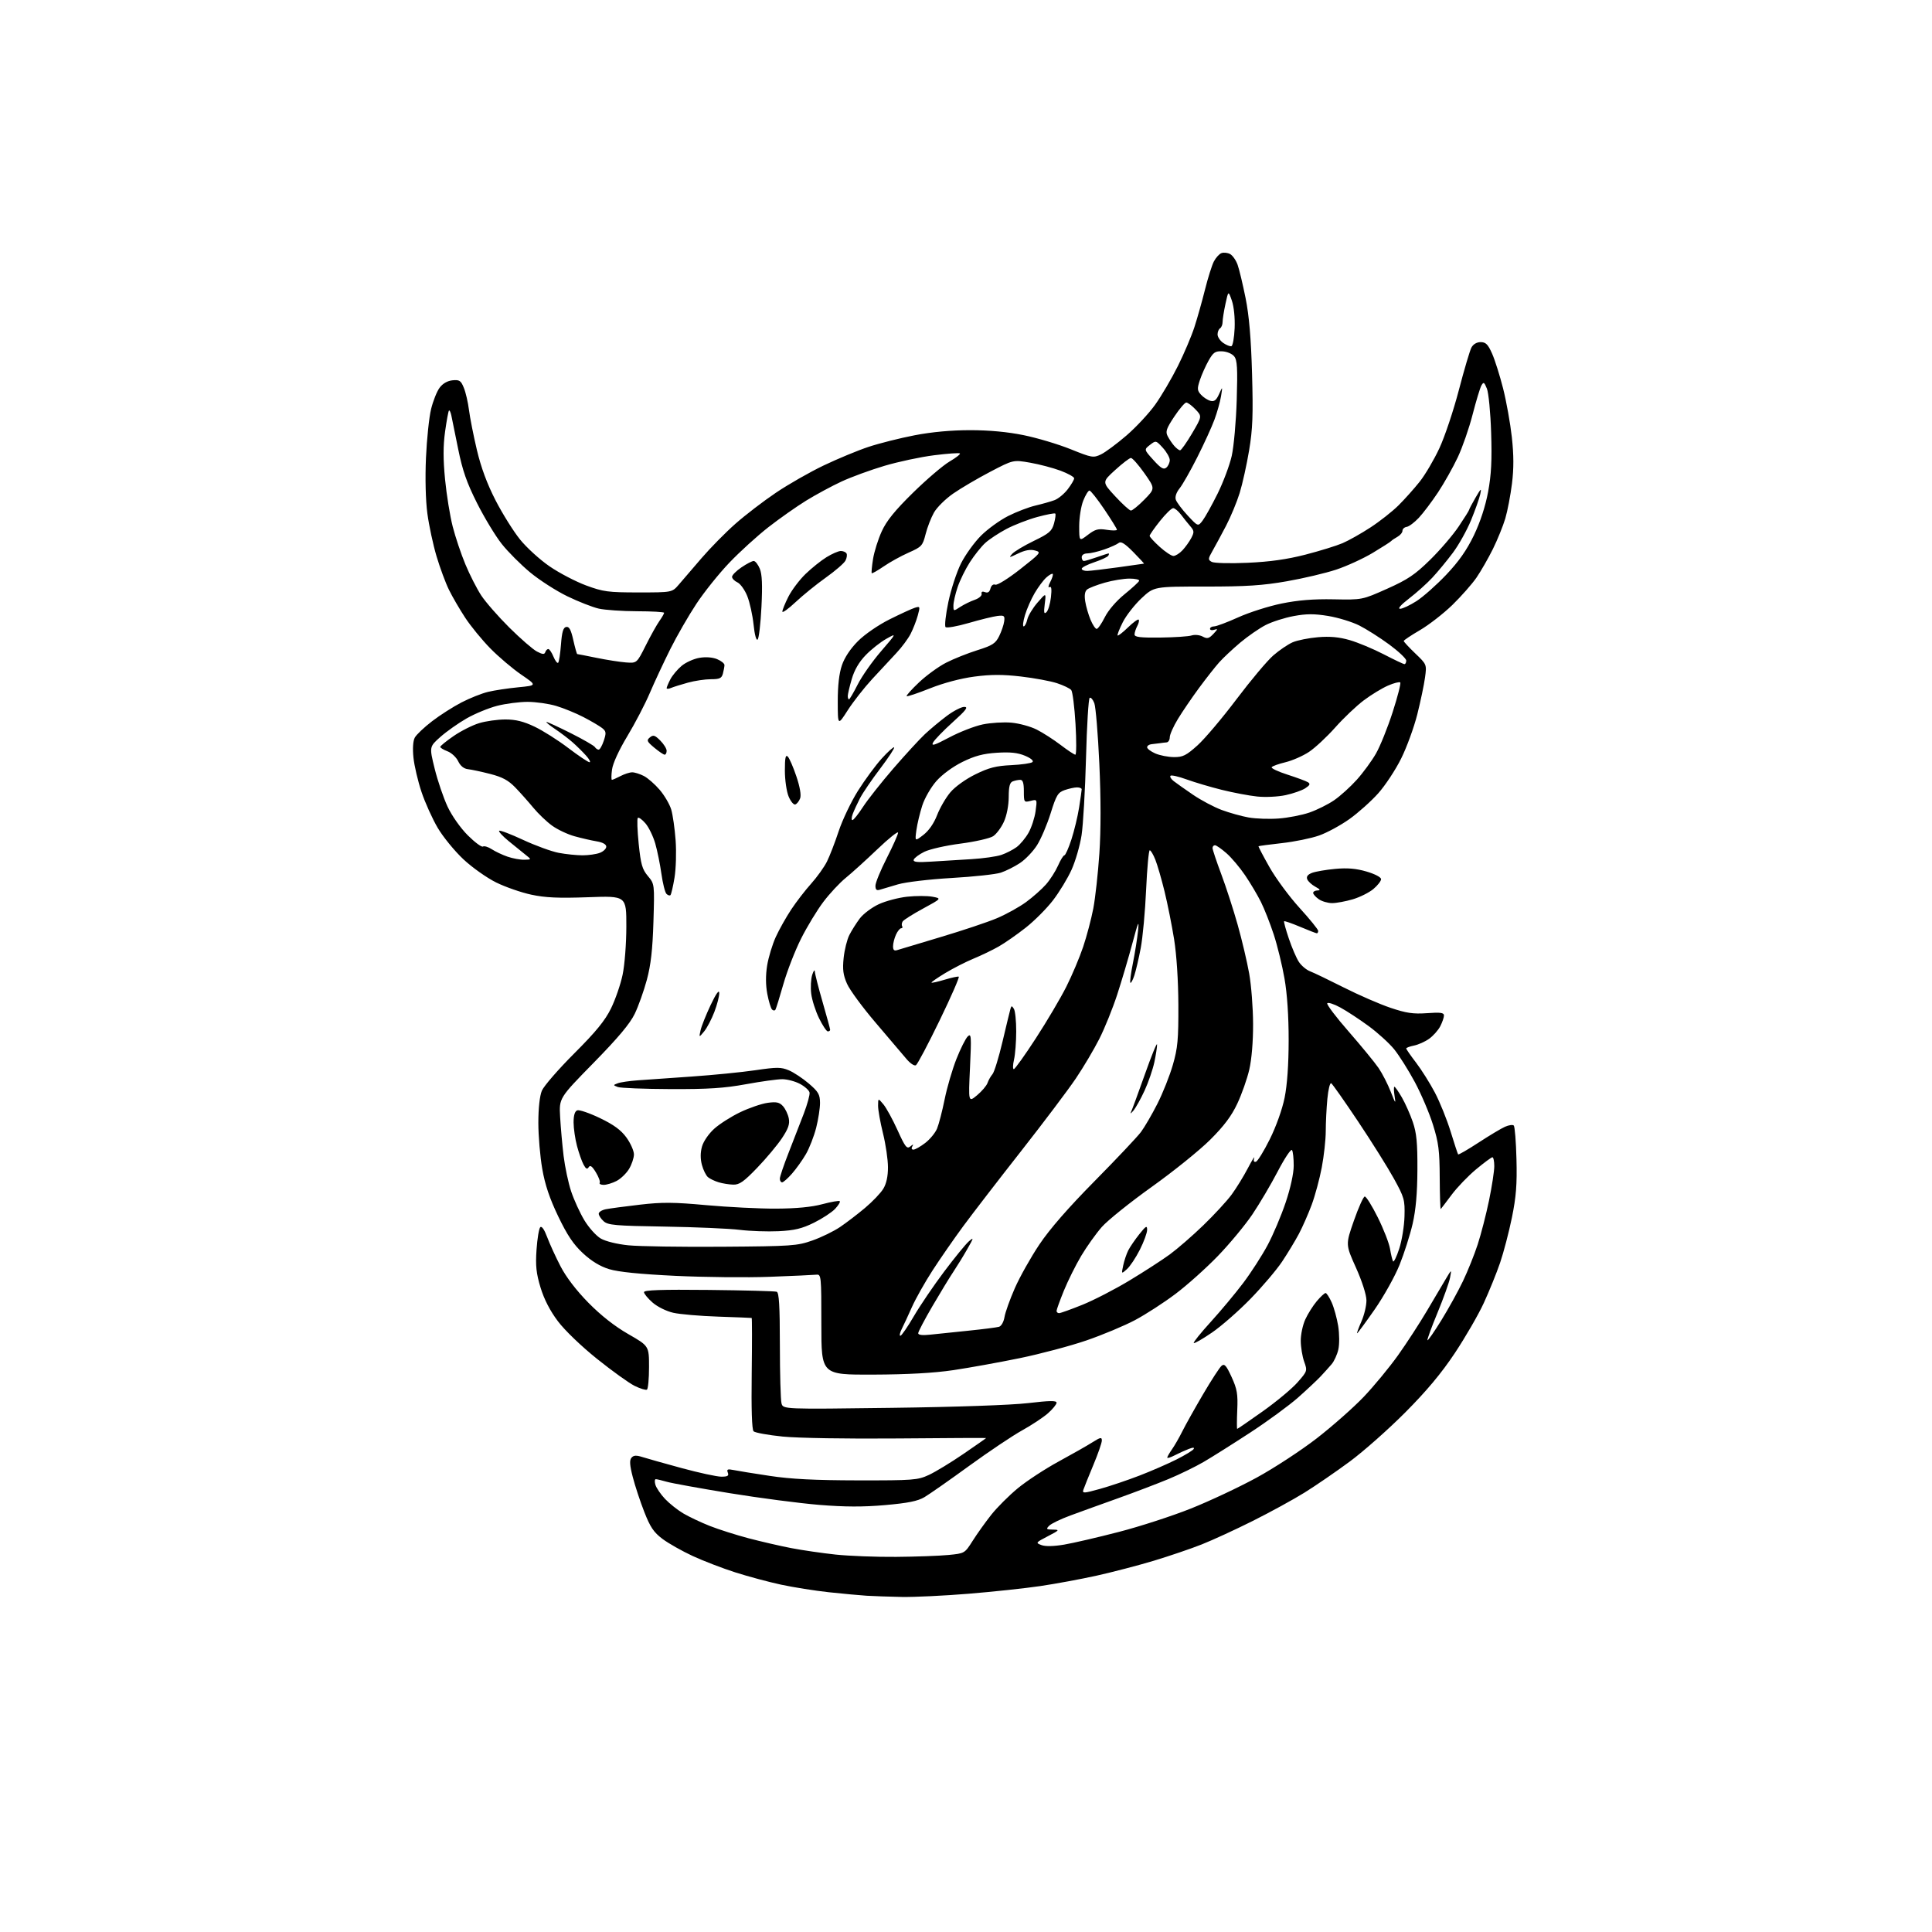 <?xml version="1.0" encoding="UTF-8" standalone="no"?>
<svg 
  version="1.1" 
  xmlns="http://www.w3.org/2000/svg" 
  xmlns:xlink="http://www.w3.org/1999/xlink" 
  xmlns:svg="http://www.w3.org/2000/svg"
  xmlns:rdf="http://www.w3.org/1999/02/22-rdf-syntax-ns#"
  xmlns:cc="http://creativecommons.org/ns#"
  xmlns:dc="http://purl.org/dc/elements/1.1/"
  viewBox="0 0 768 768"
  width="768"
  height="768"
>
<style>svg {background-color: white; }</style>"
<path stroke="none" fill="black" fill-rule="evenodd" d="M358.50,634.81C353.55,634.71 347.25,634.50 344.50,634.33C341.75,634.15 335.00,633.53 329.50,632.94C324.00,632.35 315.45,630.99 310.50,629.93C305.55,628.86 297.37,626.67 292.31,625.05C287.26,623.44 279.64,620.51 275.39,618.55C271.14,616.58 265.72,613.52 263.35,611.74C259.86,609.12 258.48,607.07 256.11,601.00C254.49,596.88 252.44,590.65 251.54,587.16C250.33,582.50 250.19,580.48 251.00,579.50C251.84,578.49 252.87,578.41 255.30,579.18C257.06,579.74 264.12,581.73 271.00,583.60C277.88,585.46 284.95,587.00 286.72,587.00C289.27,587.00 289.81,586.67 289.32,585.39C288.81,584.06 289.22,583.88 291.60,584.36C293.19,584.69 299.68,585.74 306.00,586.69C314.37,587.96 323.89,588.44 341.00,588.47C363.11,588.50 364.78,588.37 369.24,586.31C371.85,585.10 378.04,581.34 382.99,577.95C387.95,574.56 392.00,571.72 392.00,571.64C392.00,571.56 376.19,571.64 356.86,571.81C336.79,571.99 317.18,571.66 311.15,571.06C305.35,570.47 300.13,569.53 299.56,568.96C298.89,568.29 298.63,560.13 298.82,545.96C298.97,533.88 298.97,523.96 298.80,523.91C298.64,523.86 292.65,523.62 285.50,523.38C278.35,523.15 270.31,522.45 267.64,521.85C264.88,521.22 261.32,519.46 259.39,517.77C257.53,516.13 256.00,514.28 256.00,513.65C256.00,512.81 262.90,512.57 281.75,512.77C295.91,512.92 308.06,513.24 308.75,513.49C309.69,513.83 310.00,519.01 310.01,534.72C310.02,546.15 310.31,556.56 310.66,557.85C311.29,560.21 311.29,560.21 354.39,559.64C380.08,559.31 402.05,558.54 408.75,557.75C417.33,556.74 420.00,556.71 420.00,557.61C420.00,558.26 418.45,560.15 416.56,561.82C414.66,563.48 410.05,566.53 406.31,568.60C402.56,570.67 393.09,577.02 385.25,582.71C377.42,588.41 369.41,594.00 367.47,595.15C364.81,596.72 360.92,597.50 351.83,598.30C343.05,599.07 335.86,599.04 325.62,598.21C317.85,597.57 301.82,595.48 290.00,593.55C278.18,591.62 266.93,589.58 265.01,589.02C263.09,588.46 261.14,588.00 260.69,588.00C260.24,588.00 260.17,589.01 260.54,590.25C260.92,591.49 262.63,594.00 264.36,595.84C266.09,597.67 269.36,600.27 271.64,601.62C273.92,602.96 278.65,605.20 282.14,606.58C285.64,607.96 292.55,610.16 297.50,611.47C302.45,612.77 310.10,614.54 314.50,615.39C318.90,616.24 326.87,617.40 332.21,617.97C337.55,618.53 348.35,618.95 356.21,618.88C364.07,618.82 373.42,618.48 376.99,618.13C383.47,617.50 383.49,617.49 386.65,612.50C388.39,609.75 391.70,605.11 394.00,602.20C396.30,599.28 401.07,594.51 404.60,591.60C408.13,588.69 415.41,583.92 420.76,581.01C426.12,578.10 432.19,574.65 434.25,573.34C437.45,571.32 438.00,571.21 438.00,572.63C438.00,573.54 436.48,577.93 434.61,582.39C432.75,586.85 430.98,591.25 430.67,592.17C430.17,593.69 430.77,593.66 437.23,591.87C441.13,590.79 448.21,588.40 452.96,586.57C457.71,584.74 464.35,581.84 467.72,580.14C471.09,578.44 474.14,576.59 474.48,576.03C474.91,575.34 474.28,575.32 472.55,575.98C471.14,576.52 468.64,577.65 466.99,578.50C465.35,579.35 464.00,579.77 464.00,579.43C464.00,579.09 464.84,577.61 465.87,576.15C466.90,574.69 468.75,571.48 469.98,569.00C471.21,566.52 474.92,559.90 478.21,554.29C481.51,548.67 484.83,543.55 485.60,542.92C486.74,541.97 487.48,542.80 489.58,547.39C491.77,552.17 492.11,554.15 491.83,560.51C491.65,564.63 491.64,568.00 491.81,568.00C491.99,568.00 496.54,564.87 501.94,561.04C507.34,557.21 513.56,552.04 515.76,549.54C519.71,545.05 519.74,544.94 518.42,541.25C517.69,539.19 517.08,535.48 517.07,533.00C517.05,530.52 517.86,526.70 518.87,524.50C519.87,522.30 521.93,519.04 523.43,517.25C524.94,515.46 526.52,514.00 526.94,514.00C527.35,514.00 528.45,515.69 529.37,517.75C530.29,519.81 531.45,524.03 531.95,527.11C532.45,530.23 532.48,534.38 532.01,536.44C531.55,538.48 530.35,541.11 529.34,542.29C528.33,543.47 526.38,545.64 525.00,547.11C523.62,548.58 519.58,552.38 516.00,555.55C512.42,558.71 503.88,564.97 497.00,569.46C490.12,573.95 481.80,579.20 478.50,581.12C475.20,583.05 468.91,586.11 464.53,587.93C460.15,589.75 451.15,593.18 444.53,595.55C437.91,597.91 429.37,601.00 425.55,602.41C421.73,603.81 417.92,605.65 417.09,606.48C415.73,607.84 415.89,608.00 418.54,608.05C421.32,608.09 421.20,608.25 416.51,610.69C411.67,613.20 411.60,613.31 414.01,614.20C415.58,614.78 418.89,614.71 423.00,614.01C426.57,613.41 436.35,611.14 444.73,608.97C453.11,606.81 466.03,602.61 473.44,599.65C480.85,596.69 492.60,591.17 499.54,587.38C506.48,583.60 517.25,576.55 523.47,571.73C529.69,566.90 538.09,559.48 542.14,555.23C546.19,550.97 552.31,543.55 555.75,538.73C559.19,533.90 564.36,525.94 567.25,521.04C570.14,516.14 573.53,510.41 574.78,508.32C577.06,504.50 577.06,504.50 576.41,507.92C576.06,509.80 573.81,516.08 571.42,521.87C569.02,527.66 567.23,532.57 567.44,532.77C567.64,532.98 570.13,529.40 572.96,524.82C575.79,520.24 579.65,513.25 581.55,509.27C583.45,505.30 586.09,498.73 587.41,494.68C588.73,490.63 590.76,482.77 591.91,477.21C593.06,471.66 594.00,465.51 594.00,463.56C594.00,461.60 593.66,460.01 593.25,460.03C592.84,460.04 589.92,462.20 586.77,464.82C583.62,467.44 579.25,471.98 577.06,474.92C574.87,477.85 572.92,480.41 572.73,480.61C572.53,480.80 572.35,475.23 572.31,468.23C572.27,457.40 571.87,454.25 569.63,447.09C568.19,442.47 564.93,434.82 562.39,430.09C559.85,425.37 556.16,419.53 554.21,417.11C552.25,414.70 547.69,410.55 544.07,407.89C540.46,405.24 535.40,401.91 532.82,400.51C530.25,399.10 527.90,398.35 527.60,398.83C527.31,399.31 531.15,404.39 536.15,410.10C541.14,415.82 546.46,422.30 547.97,424.50C549.48,426.70 551.67,430.98 552.85,434.00C554.71,438.77 554.91,439.00 554.38,435.75C554.05,433.69 554.01,432.00 554.29,432.00C554.58,432.00 555.92,433.91 557.27,436.25C558.62,438.59 560.58,442.98 561.61,446.00C563.11,450.37 563.49,454.26 563.44,465.00C563.40,474.36 562.81,480.95 561.54,486.50C560.52,490.90 558.18,498.25 556.33,502.84C554.48,507.43 550.02,515.41 546.41,520.59C542.80,525.77 539.68,530.00 539.48,530.00C539.28,530.00 540.04,527.90 541.17,525.34C542.30,522.78 543.21,518.97 543.18,516.87C543.15,514.63 541.41,509.24 539.00,503.88C534.88,494.72 534.88,494.72 538.19,485.25C540.01,480.04 541.95,475.72 542.50,475.64C543.05,475.56 545.39,479.29 547.69,483.93C550.00,488.56 552.19,494.18 552.56,496.43C552.93,498.67 553.47,500.90 553.76,501.39C554.05,501.88 555.16,499.63 556.21,496.39C557.27,493.15 558.21,487.35 558.31,483.50C558.49,476.94 558.22,476.00 554.09,468.50C551.67,464.10 545.27,453.90 539.88,445.83C534.49,437.77 529.68,430.92 529.18,430.61C528.69,430.31 528.00,433.08 527.65,436.78C527.30,440.48 527.01,446.26 527.01,449.64C527.00,453.02 526.29,459.50 525.43,464.05C524.57,468.60 522.76,475.29 521.42,478.91C520.07,482.53 517.78,487.75 516.32,490.50C514.86,493.25 511.86,498.20 509.66,501.50C507.46,504.80 501.81,511.46 497.10,516.30C492.39,521.14 485.49,527.18 481.77,529.72C478.05,532.27 474.80,534.13 474.54,533.87C474.28,533.61 477.33,529.82 481.31,525.45C485.29,521.08 491.09,514.12 494.20,510.00C497.31,505.88 501.66,499.12 503.87,495.00C506.08,490.88 509.32,483.23 511.07,478.00C512.99,472.30 514.27,466.45 514.27,463.39C514.28,460.57 513.98,457.77 513.60,457.17C513.23,456.56 510.69,460.34 507.96,465.58C505.23,470.82 500.66,478.55 497.82,482.77C494.97,486.99 488.83,494.40 484.17,499.23C479.51,504.06 471.92,510.86 467.29,514.34C462.67,517.83 455.42,522.51 451.19,524.76C446.96,527.01 438.28,530.64 431.91,532.83C425.53,535.02 413.61,538.19 405.41,539.88C397.21,541.56 385.32,543.71 379.00,544.65C371.25,545.80 360.81,546.38 347.00,546.43C326.50,546.50 326.50,546.50 326.50,526.50C326.50,507.10 326.44,506.51 324.50,506.71C323.40,506.83 315.07,507.21 306.00,507.55C296.93,507.89 280.05,507.72 268.50,507.17C254.37,506.49 245.74,505.62 242.13,504.50C238.53,503.40 235.09,501.30 231.72,498.17C227.95,494.68 225.48,490.99 221.89,483.50C218.47,476.36 216.65,470.96 215.55,464.62C214.70,459.73 214.00,451.51 214.00,446.34C214.00,440.53 214.54,435.65 215.40,433.57C216.18,431.72 221.97,425.05 228.27,418.75C236.90,410.12 240.51,405.71 242.87,400.89C244.60,397.38 246.68,391.35 247.49,387.50C248.32,383.57 248.97,375.16 248.98,368.30C249.00,356.10 249.00,356.10 233.75,356.66C222.02,357.08 216.82,356.85 211.22,355.65C207.21,354.80 200.92,352.61 197.24,350.80C193.55,348.98 187.69,344.84 184.22,341.59C180.74,338.33 176.14,332.71 174.00,329.09C171.87,325.46 168.96,319.03 167.55,314.79C166.13,310.55 164.70,304.44 164.36,301.21C163.98,297.57 164.18,294.53 164.88,293.22C165.50,292.06 168.60,289.12 171.76,286.70C174.92,284.27 180.20,280.90 183.50,279.20C186.80,277.50 191.53,275.62 194.00,275.03C196.47,274.43 201.88,273.61 206.00,273.21C213.50,272.48 213.50,272.48 207.21,268.18C203.75,265.81 198.23,261.13 194.93,257.77C191.63,254.41 187.13,248.92 184.94,245.58C182.74,242.24 179.84,237.25 178.49,234.50C177.13,231.75 174.91,225.75 173.54,221.16C172.17,216.57 170.53,208.92 169.89,204.16C169.19,198.92 168.97,190.16 169.33,182.00C169.66,174.57 170.57,165.86 171.36,162.63C172.15,159.39 173.67,155.57 174.75,154.13C175.99,152.45 177.85,151.39 179.87,151.18C182.65,150.91 183.22,151.28 184.39,154.18C185.14,156.01 186.05,159.97 186.43,163.00C186.81,166.03 188.22,173.15 189.56,178.83C191.21,185.81 193.61,192.31 196.97,198.85C199.71,204.17 204.09,211.19 206.72,214.45C209.35,217.71 214.65,222.53 218.50,225.16C222.35,227.80 228.88,231.20 233.00,232.73C239.81,235.24 241.73,235.50 253.83,235.50C267.16,235.50 267.16,235.50 269.83,232.40C271.30,230.70 275.36,225.97 278.85,221.90C282.35,217.83 288.42,211.66 292.35,208.20C296.28,204.73 303.52,199.18 308.44,195.87C313.35,192.55 321.90,187.67 327.44,185.02C332.97,182.38 340.99,179.05 345.26,177.64C349.54,176.22 357.77,174.15 363.57,173.03C370.40,171.71 378.16,171.00 385.64,171.00C393.22,171.00 400.53,171.68 406.93,172.99C412.30,174.08 420.68,176.59 425.58,178.56C434.05,181.98 434.62,182.07 437.64,180.64C439.38,179.81 443.93,176.43 447.76,173.14C451.59,169.84 456.75,164.30 459.23,160.82C461.71,157.35 465.76,150.45 468.23,145.50C470.70,140.55 473.66,133.57 474.81,130.00C475.97,126.42 477.86,119.71 479.02,115.07C480.18,110.43 481.76,105.43 482.53,103.94C483.30,102.46 484.65,100.96 485.54,100.62C486.42,100.29 487.96,100.45 488.97,100.98C489.97,101.52 491.32,103.43 491.96,105.23C492.61,107.03 494.03,113.00 495.14,118.50C496.55,125.53 497.31,134.46 497.71,148.58C498.17,164.96 497.96,170.57 496.54,179.04C495.59,184.74 493.90,192.36 492.79,195.96C491.68,199.56 489.24,205.43 487.38,209.00C485.51,212.57 483.09,217.06 482.00,218.97C480.19,222.14 480.16,222.51 481.67,223.35C482.58,223.87 488.90,224.03 495.91,223.72C504.79,223.32 511.56,222.37 518.88,220.49C524.59,219.02 531.26,216.96 533.69,215.92C536.13,214.87 541.13,212.06 544.81,209.65C548.49,207.25 553.49,203.31 555.92,200.90C558.35,198.49 562.13,194.26 564.32,191.51C566.52,188.75 570.06,182.74 572.19,178.15C574.33,173.56 577.80,163.17 579.92,155.05C582.04,146.93 584.29,139.33 584.92,138.15C585.63,136.82 587.04,136.00 588.59,136.00C590.62,136.00 591.50,136.89 593.13,140.56C594.24,143.06 596.21,149.31 597.51,154.43C598.81,159.56 600.37,168.27 600.98,173.78C601.76,180.91 601.78,186.25 601.03,192.26C600.45,196.90 599.26,203.13 598.38,206.10C597.50,209.07 595.28,214.52 593.46,218.22C591.63,221.91 588.69,227.04 586.92,229.62C585.15,232.19 580.82,237.09 577.31,240.51C573.79,243.92 568.01,248.41 564.46,250.49C560.91,252.56 558.00,254.51 558.00,254.80C558.00,255.10 560.06,257.32 562.58,259.74C567.16,264.12 567.17,264.14 566.47,269.31C566.09,272.17 564.70,278.75 563.40,283.95C562.09,289.14 559.21,297.05 556.99,301.51C554.78,305.98 550.68,312.20 547.89,315.33C545.09,318.47 539.94,323.08 536.44,325.58C532.93,328.08 527.50,331.03 524.36,332.13C521.22,333.24 514.57,334.60 509.58,335.15C504.58,335.71 500.40,336.27 500.28,336.39C500.16,336.51 502.11,340.24 504.62,344.68C507.13,349.12 512.51,356.42 516.59,360.90C520.67,365.38 524.00,369.49 524.00,370.03C524.00,370.56 523.76,371.00 523.47,371.00C523.18,371.00 520.20,369.85 516.86,368.44C513.52,367.03 510.63,366.03 510.45,366.21C510.27,366.39 511.11,369.49 512.33,373.09C513.54,376.69 515.33,380.86 516.32,382.36C517.30,383.86 519.30,385.54 520.76,386.10C522.22,386.65 528.27,389.56 534.21,392.56C540.15,395.56 548.49,399.19 552.75,400.62C559.05,402.74 561.76,403.14 567.25,402.75C572.63,402.36 574.00,402.55 574.00,403.68C574.00,404.46 573.33,406.39 572.52,407.97C571.70,409.55 569.71,411.78 568.10,412.93C566.49,414.08 563.78,415.29 562.08,415.63C560.39,415.97 559.00,416.49 559.00,416.78C559.00,417.08 560.75,419.61 562.90,422.41C565.04,425.21 568.41,430.56 570.38,434.30C572.36,438.05 575.17,445.02 576.64,449.80C578.11,454.59 579.46,458.68 579.63,458.89C579.81,459.11 583.45,457.00 587.73,454.21C592.00,451.42 596.74,448.58 598.25,447.91C599.77,447.23 601.34,447.01 601.75,447.42C602.16,447.83 602.65,453.86 602.82,460.83C603.08,470.79 602.69,475.74 601.01,484.00C599.83,489.77 597.71,497.88 596.30,502.00C594.89,506.12 591.97,513.32 589.82,517.98C587.68,522.64 582.49,531.60 578.30,537.90C572.95,545.94 567.09,552.94 558.59,561.48C551.94,568.16 542.04,576.93 536.59,580.96C531.14,584.99 523.04,590.55 518.59,593.32C514.14,596.08 504.88,601.15 498.00,604.59C491.12,608.04 481.98,612.24 477.68,613.94C473.37,615.65 464.82,618.55 458.68,620.41C452.53,622.26 442.32,624.92 436.00,626.33C429.68,627.73 419.56,629.60 413.52,630.49C407.49,631.38 394.66,632.75 385.02,633.54C375.39,634.33 363.45,634.90 358.50,634.81zM257.17,552.40C256.71,552.68 254.51,552.01 252.28,550.91C250.05,549.81 243.34,544.99 237.37,540.20C231.09,535.17 224.51,528.85 221.78,525.22C218.65,521.07 216.31,516.52 214.88,511.85C213.15,506.13 212.84,503.20 213.28,496.76C213.58,492.37 214.25,488.35 214.76,487.84C215.34,487.26 216.37,488.73 217.48,491.70C218.46,494.34 220.85,499.58 222.80,503.34C225.05,507.69 229.09,512.97 233.92,517.88C238.87,522.91 244.36,527.23 249.75,530.32C258.00,535.05 258.00,535.05 258.00,543.47C258.00,548.10 257.62,552.11 257.17,552.40zM357.91,531.00C358.36,531.00 360.77,527.51 363.25,523.25C365.74,518.99 371.17,510.99 375.32,505.47C379.47,499.95 383.88,494.55 385.12,493.47C387.18,491.68 387.12,491.95 384.53,496.50C382.97,499.25 380.48,503.30 379.01,505.50C377.54,507.70 373.78,513.86 370.67,519.19C367.55,524.53 365.00,529.38 365.00,529.98C365.00,530.68 366.67,530.89 369.75,530.55C372.36,530.27 379.23,529.56 385.00,528.97C390.77,528.38 396.23,527.68 397.12,527.42C398.04,527.15 398.99,525.47 399.30,523.56C399.60,521.70 401.45,516.53 403.41,512.07C405.37,507.61 409.75,499.81 413.15,494.73C417.25,488.60 424.64,480.12 435.13,469.50C443.82,460.70 452.10,451.93 453.54,450.00C454.98,448.07 457.92,443.03 460.07,438.79C462.23,434.54 465.00,427.57 466.23,423.29C468.16,416.60 468.47,413.23 468.42,399.50C468.38,389.78 467.71,379.51 466.72,373.34C465.82,367.75 464.11,359.20 462.92,354.34C461.73,349.48 460.09,343.81 459.27,341.75C458.45,339.69 457.45,338.00 457.04,338.00C456.64,338.00 455.99,345.05 455.60,353.66C455.22,362.27 454.25,372.72 453.46,376.87C452.67,381.03 451.52,385.93 450.91,387.78C450.30,389.62 449.59,390.93 449.34,390.67C449.08,390.42 449.54,386.90 450.35,382.85C451.16,378.81 452.08,373.02 452.39,370.00C452.85,365.44 452.47,366.30 450.14,375.00C448.59,380.77 445.87,389.96 444.09,395.42C442.31,400.87 439.13,408.75 437.02,412.92C434.91,417.09 430.72,424.17 427.70,428.65C424.69,433.13 414.85,446.18 405.85,457.65C396.84,469.12 386.50,482.55 382.85,487.50C379.21,492.45 373.75,500.32 370.72,505.00C367.69,509.68 364.01,516.20 362.54,519.50C361.07,522.80 359.25,526.74 358.48,528.25C357.72,529.76 357.46,531.00 357.91,531.00zM421.01,522.00C421.57,522.00 425.73,520.50 430.26,518.68C434.79,516.85 443.23,512.50 449.00,509.01C454.77,505.53 461.98,500.87 465.00,498.66C468.02,496.45 474.03,491.24 478.34,487.07C482.65,482.91 487.70,477.43 489.56,474.91C491.42,472.38 494.33,467.66 496.03,464.41C497.73,461.16 498.87,459.33 498.56,460.33C498.20,461.51 498.44,462.04 499.25,461.81C499.94,461.61 502.42,457.58 504.77,452.85C507.28,447.81 509.71,440.99 510.65,436.38C511.68,431.27 512.25,423.22 512.26,413.50C512.27,403.95 511.67,395.05 510.61,389.00C509.70,383.77 507.78,375.90 506.34,371.50C504.90,367.10 502.60,361.25 501.22,358.50C499.85,355.75 497.02,350.99 494.94,347.93C492.86,344.86 489.54,340.92 487.55,339.18C485.56,337.43 483.50,336.00 482.97,336.00C482.43,336.00 482.00,336.50 482.00,337.11C482.00,337.72 483.56,342.38 485.46,347.47C487.37,352.55 490.31,361.62 491.99,367.61C493.68,373.60 495.74,382.32 496.57,387.00C497.41,391.68 498.10,400.68 498.12,407.00C498.15,413.99 497.55,421.12 496.61,425.18C495.76,428.86 493.62,434.94 491.86,438.68C489.55,443.62 486.57,447.59 481.08,453.06C476.91,457.22 466.46,465.65 457.85,471.79C449.24,477.94 440.31,485.11 438.00,487.73C435.69,490.36 432.00,495.53 429.80,499.22C427.60,502.92 424.50,509.16 422.90,513.08C421.31,517.00 420.00,520.61 420.00,521.10C420.00,521.60 420.46,522.00 421.01,522.00zM447.98,504.50C445.75,506.50 445.75,506.50 446.50,503.00C446.91,501.07 447.82,498.38 448.52,497.00C449.23,495.62 451.20,492.75 452.90,490.61C455.55,487.29 456.00,487.04 456.00,488.89C456.00,490.08 454.70,493.63 453.11,496.78C451.52,499.93 449.21,503.40 447.98,504.50zM287.00,495.60C314.76,495.40 316.88,495.25 322.92,493.12C326.45,491.88 331.40,489.47 333.92,487.77C336.44,486.07 340.92,482.64 343.88,480.15C346.84,477.66 350.10,474.25 351.12,472.56C352.35,470.55 352.99,467.62 352.98,464.00C352.98,460.98 352.09,454.90 351.00,450.50C349.91,446.10 349.03,441.15 349.05,439.50C349.07,436.50 349.07,436.50 351.17,439.00C352.32,440.38 354.85,444.99 356.78,449.25C359.81,455.95 360.50,456.83 361.84,455.75C363.07,454.75 363.23,454.75 362.63,455.75C362.20,456.48 362.39,457.00 363.10,457.00C363.76,457.00 365.86,455.82 367.76,454.37C369.66,452.92 371.79,450.33 372.50,448.62C373.21,446.90 374.56,441.68 375.51,437.00C376.45,432.32 378.56,425.12 380.18,421.00C381.81,416.88 383.84,412.82 384.69,412.00C386.09,410.65 386.18,411.85 385.59,424.38C384.94,438.25 384.94,438.25 388.40,435.38C390.30,433.79 392.17,431.60 392.55,430.50C392.93,429.40 393.82,427.82 394.53,427.00C395.24,426.18 397.04,420.32 398.53,414.00C400.02,407.68 401.43,401.84 401.67,401.03C402.06,399.73 402.22,399.73 403.04,401.03C403.55,401.84 403.97,405.88 403.96,410.00C403.96,414.12 403.56,419.19 403.08,421.25C402.60,423.31 402.57,425.00 403.00,425.00C403.44,425.00 407.39,419.48 411.77,412.73C416.16,405.98 421.60,396.77 423.87,392.25C426.14,387.74 429.16,380.59 430.58,376.36C432.00,372.13 433.81,365.27 434.61,361.11C435.40,356.95 436.49,347.10 437.02,339.23C437.64,329.97 437.64,317.36 437.00,303.55C436.46,291.80 435.57,280.99 435.01,279.53C434.46,278.07 433.62,277.11 433.16,277.40C432.70,277.69 432.04,288.40 431.71,301.22C431.37,314.03 430.57,327.89 429.94,332.01C429.30,336.13 427.51,342.31 425.96,345.74C424.41,349.17 421.09,354.63 418.59,357.88C416.09,361.14 411.22,366.02 407.77,368.74C404.32,371.46 399.48,374.84 397.00,376.25C394.52,377.66 390.02,379.83 387.00,381.07C383.98,382.32 378.91,384.90 375.73,386.82C372.56,388.74 370.11,390.44 370.28,390.61C370.45,390.79 372.80,390.26 375.50,389.45C378.20,388.64 380.73,388.09 381.12,388.24C381.50,388.38 378.09,396.20 373.52,405.62C368.96,415.04 364.72,423.06 364.10,423.44C363.47,423.83 361.78,422.70 360.24,420.84C358.73,419.04 353.27,412.61 348.10,406.56C342.92,400.51 337.81,393.55 336.72,391.10C335.17,387.60 334.88,385.41 335.36,380.80C335.70,377.58 336.71,373.50 337.61,371.72C338.50,369.95 340.37,366.99 341.75,365.14C343.13,363.30 346.53,360.74 349.30,359.45C352.06,358.17 357.17,356.82 360.64,356.45C364.12,356.08 368.62,356.08 370.65,356.46C374.34,357.15 374.34,357.15 366.92,361.18C362.84,363.39 359.19,365.70 358.82,366.30C358.44,366.91 358.35,367.76 358.62,368.20C358.90,368.64 358.71,369.00 358.22,369.00C357.73,369.00 356.80,370.15 356.16,371.55C355.52,372.95 355.00,375.03 355.00,376.16C355.00,377.69 355.46,378.08 356.75,377.65C357.71,377.33 365.48,375.00 374.00,372.47C382.52,369.93 392.52,366.59 396.21,365.04C399.90,363.49 405.15,360.59 407.88,358.59C410.61,356.59 414.17,353.43 415.80,351.57C417.44,349.71 419.58,346.35 420.58,344.10C421.57,341.84 422.71,340.00 423.11,340.00C423.51,340.00 424.76,337.19 425.89,333.75C427.01,330.31 428.40,324.57 428.96,321.00C429.52,317.43 429.99,314.16 429.99,313.75C430.00,313.34 429.17,313.00 428.15,313.00C427.13,313.00 424.93,313.48 423.25,314.06C420.54,315.01 419.91,316.04 417.64,323.31C416.23,327.82 413.79,333.52 412.22,336.00C410.65,338.48 407.59,341.67 405.43,343.09C403.27,344.52 399.85,346.23 397.83,346.90C395.81,347.56 387.03,348.51 378.33,349.01C369.54,349.52 360.06,350.64 357.00,351.53C353.98,352.41 350.71,353.38 349.75,353.68C348.46,354.09 348.00,353.67 348.00,352.09C348.00,350.91 350.02,345.97 352.50,341.11C354.98,336.24 357.00,331.69 357.00,330.99C357.00,330.30 353.28,333.27 348.74,337.61C344.20,341.95 338.54,347.07 336.16,349.00C333.79,350.93 329.80,355.20 327.31,358.50C324.81,361.80 320.82,368.38 318.44,373.12C316.06,377.86 312.91,385.96 311.43,391.12C309.96,396.28 308.53,400.88 308.26,401.34C308.00,401.80 307.38,401.78 306.90,401.30C306.42,400.82 305.57,398.02 305.01,395.08C304.35,391.58 304.33,387.68 304.95,383.80C305.48,380.55 307.03,375.44 308.39,372.45C309.76,369.46 312.53,364.54 314.54,361.51C316.55,358.48 320.11,353.86 322.46,351.25C324.80,348.64 327.62,344.70 328.72,342.50C329.82,340.30 331.92,334.86 333.39,330.41C334.86,325.97 338.29,318.77 341.02,314.41C343.76,310.06 348.01,304.28 350.47,301.56C352.93,298.84 355.17,296.83 355.43,297.10C355.70,297.36 353.20,301.16 349.88,305.54C346.55,309.92 342.96,315.20 341.88,317.28C340.80,319.37 339.50,322.18 338.99,323.53C338.47,324.89 338.41,326.00 338.86,326.00C339.30,326.00 341.19,323.64 343.06,320.75C344.93,317.86 350.36,311.00 355.11,305.50C359.87,300.00 365.50,293.87 367.63,291.87C369.76,289.87 373.67,286.61 376.33,284.62C378.98,282.63 382.12,281.00 383.31,281.00C385.02,281.00 384.07,282.27 378.72,287.09C375.01,290.44 371.50,294.07 370.92,295.14C370.09,296.71 371.39,296.30 377.36,293.14C381.47,290.96 387.45,288.63 390.65,287.97C393.84,287.31 398.97,286.99 402.05,287.27C405.13,287.55 409.64,288.78 412.07,290.00C414.51,291.23 418.79,293.98 421.59,296.11C424.39,298.25 427.04,300.00 427.47,300.00C427.90,300.00 427.93,294.49 427.53,287.75C427.13,281.01 426.37,274.96 425.83,274.30C425.29,273.65 422.74,272.42 420.17,271.58C417.60,270.73 411.14,269.54 405.82,268.92C398.56,268.08 393.93,268.09 387.32,268.96C381.88,269.68 375.12,271.47 369.67,273.64C364.81,275.58 360.64,276.97 360.41,276.74C360.17,276.50 362.38,274.04 365.32,271.26C368.26,268.48 373.10,264.96 376.08,263.44C379.06,261.91 384.65,259.68 388.50,258.47C394.51,256.58 395.74,255.79 397.18,252.88C398.10,251.02 399.00,248.38 399.18,247.00C399.47,244.76 399.19,244.54 396.50,244.85C394.86,245.05 389.72,246.30 385.09,247.65C380.47,248.99 376.32,249.72 375.88,249.28C375.43,248.83 375.93,244.34 376.99,239.29C378.05,234.25 380.32,227.33 382.03,223.93C383.75,220.53 387.31,215.59 389.95,212.95C392.59,210.31 397.45,206.79 400.76,205.12C404.07,203.45 408.96,201.58 411.64,200.96C414.31,200.33 417.72,199.37 419.21,198.81C420.70,198.25 423.07,196.29 424.46,194.46C425.86,192.63 427.00,190.69 427.00,190.14C427.00,189.59 424.56,188.23 421.58,187.11C418.59,186.00 413.15,184.56 409.47,183.92C402.79,182.76 402.79,182.76 393.64,187.54C388.61,190.17 381.99,194.06 378.92,196.19C375.85,198.31 372.40,201.73 371.25,203.78C370.10,205.82 368.60,209.69 367.93,212.37C366.77,216.95 366.37,217.39 361.21,219.67C358.18,221.01 353.72,223.47 351.29,225.15C348.85,226.82 346.71,228.04 346.53,227.85C346.35,227.66 346.58,225.12 347.05,222.21C347.51,219.30 349.07,214.35 350.51,211.21C352.42,207.02 355.73,202.94 362.95,195.85C368.36,190.55 374.88,184.98 377.44,183.48C380.00,181.98 381.86,180.53 381.58,180.25C381.30,179.97 376.70,180.29 371.34,180.97C365.99,181.64 357.09,183.54 351.56,185.18C346.04,186.82 338.36,189.63 334.51,191.42C330.65,193.21 324.35,196.61 320.50,198.98C316.65,201.35 309.88,206.11 305.46,209.56C301.04,213.01 294.05,219.36 289.94,223.67C285.82,227.98 279.93,235.32 276.84,240.00C273.74,244.68 269.08,252.78 266.47,258.00C263.86,263.23 260.18,271.10 258.30,275.50C256.43,279.90 252.40,287.62 249.36,292.66C246.04,298.16 243.61,303.46 243.29,305.91C242.98,308.16 242.97,310.00 243.25,310.00C243.54,310.00 245.06,309.33 246.64,308.51C248.21,307.68 250.31,307.01 251.30,307.01C252.29,307.00 254.38,307.66 255.95,308.47C257.52,309.28 260.35,311.76 262.24,313.97C264.13,316.18 266.19,319.70 266.82,321.79C267.44,323.88 268.23,329.39 268.57,334.04C268.91,338.69 268.71,345.37 268.13,348.88C267.55,352.39 266.82,355.51 266.52,355.82C266.21,356.12 265.50,355.90 264.93,355.33C264.36,354.76 263.46,351.19 262.93,347.40C262.40,343.60 261.29,338.15 260.47,335.29C259.64,332.42 257.89,328.82 256.57,327.29C255.25,325.75 253.89,324.78 253.54,325.13C253.19,325.48 253.35,330.11 253.89,335.42C254.73,343.59 255.29,345.55 257.54,348.23C260.20,351.40 260.20,351.40 259.75,366.45C259.41,377.57 258.72,383.59 257.13,389.50C255.94,393.90 253.78,399.98 252.32,403.00C250.44,406.91 245.71,412.55 235.96,422.50C222.24,436.50 222.24,436.50 222.66,444.00C222.89,448.12 223.51,455.10 224.04,459.50C224.58,463.90 225.92,470.24 227.04,473.59C228.15,476.94 230.51,482.10 232.28,485.05C234.05,488.00 236.99,491.27 238.81,492.33C240.74,493.45 245.32,494.58 249.81,495.03C254.04,495.46 270.77,495.72 287.00,495.60zM309.50,489.42C305.10,489.63 298.12,489.39 294.00,488.88C289.88,488.37 276.47,487.79 264.21,487.59C244.59,487.28 241.68,487.02 239.96,485.46C238.88,484.49 238.00,483.14 238.00,482.47C238.00,481.80 239.27,481.00 240.81,480.69C242.36,480.38 248.45,479.56 254.35,478.88C263.20,477.85 267.81,477.88 280.79,479.07C289.43,479.85 301.90,480.48 308.50,480.45C316.53,480.41 322.62,479.83 326.90,478.68C330.42,477.74 333.53,477.20 333.82,477.49C334.11,477.77 333.27,479.15 331.96,480.55C330.64,481.94 326.85,484.42 323.54,486.06C318.76,488.41 315.83,489.11 309.50,489.42zM239.99,471.00C238.83,471.00 238.11,470.63 238.39,470.18C238.67,469.73 237.98,467.85 236.86,466.01C235.39,463.59 234.60,463.02 234.02,463.97C233.42,464.94 232.90,464.68 231.96,462.93C231.27,461.64 230.11,458.32 229.37,455.55C228.63,452.77 228.02,448.57 228.01,446.22C228.00,443.38 228.49,441.75 229.46,441.38C230.26,441.07 234.32,442.46 238.49,444.46C244.02,447.12 246.86,449.21 249.03,452.20C250.66,454.46 252.00,457.47 252.00,458.90C251.99,460.33 251.11,462.94 250.04,464.70C248.97,466.46 246.74,468.60 245.09,469.45C243.45,470.30 241.15,471.00 239.99,471.00zM291.49,470.91C289.84,470.87 287.23,470.45 285.69,469.98C284.14,469.52 282.23,468.61 281.44,467.95C280.66,467.30 279.57,465.12 279.03,463.10C278.38,460.68 278.38,458.21 279.04,455.82C279.61,453.74 281.69,450.71 283.91,448.70C286.03,446.78 290.71,443.81 294.29,442.10C297.88,440.39 302.77,438.72 305.16,438.39C308.66,437.91 309.84,438.17 311.24,439.71C312.20,440.77 313.24,442.95 313.55,444.57C314.00,446.82 313.37,448.64 310.84,452.45C309.03,455.17 304.61,460.46 301.01,464.20C295.69,469.74 293.92,470.98 291.49,470.91zM310.90,470.00C310.40,470.00 310.00,469.35 310.00,468.55C310.00,467.75 311.56,463.14 313.46,458.30C315.37,453.46 318.09,446.43 319.52,442.68C320.95,438.93 321.98,435.16 321.81,434.30C321.64,433.44 319.93,431.89 318.02,430.87C316.10,429.84 312.92,429.00 310.96,429.00C308.99,429.00 302.49,429.90 296.50,431.00C287.93,432.57 281.55,432.99 266.56,432.93C256.08,432.89 246.63,432.52 245.57,432.10C243.68,431.36 243.68,431.34 245.56,430.62C246.61,430.21 250.18,429.69 253.49,429.45C256.79,429.21 266.48,428.53 275.00,427.94C283.52,427.35 294.90,426.22 300.27,425.43C308.83,424.17 310.48,424.17 313.56,425.46C315.50,426.27 319.07,428.64 321.51,430.72C325.30,433.96 325.94,435.05 325.97,438.36C325.99,440.48 325.29,444.98 324.43,448.36C323.56,451.74 321.73,456.43 320.36,458.79C318.99,461.15 316.50,464.64 314.83,466.54C313.16,468.44 311.39,470.00 310.90,470.00zM450.54,441.50C449.61,442.60 449.17,442.89 449.55,442.14C449.94,441.39 452.42,434.64 455.08,427.14C457.73,419.64 459.92,414.27 459.95,415.20C459.98,416.14 459.50,419.29 458.88,422.20C458.26,425.12 456.52,430.20 455.00,433.50C453.48,436.80 451.47,440.40 450.54,441.50zM279.91,410.00C277.84,412.50 277.84,412.50 278.49,409.54C278.85,407.92 280.65,403.42 282.48,399.54C284.64,394.99 285.86,393.28 285.91,394.71C285.96,395.93 285.09,399.30 283.99,402.21C282.88,405.12 281.05,408.62 279.91,410.00zM329.07,410.00C328.56,410.00 326.99,407.64 325.58,404.75C324.17,401.86 322.77,397.48 322.47,395.00C322.16,392.52 322.35,389.15 322.87,387.50C323.40,385.85 323.87,385.28 323.91,386.23C323.96,387.18 325.35,392.63 327.00,398.34C328.65,404.05 330.00,409.01 330.00,409.36C330.00,409.71 329.58,410.00 329.07,410.00zM529.54,359.00C527.84,359.00 525.44,358.30 524.22,357.44C523.00,356.59 522.00,355.46 522.00,354.94C522.00,354.42 522.79,353.98 523.75,353.96C525.03,353.93 524.80,353.54 522.87,352.49C521.42,351.70 519.97,350.36 519.64,349.50C519.23,348.44 519.86,347.62 521.58,346.97C522.98,346.44 527.13,345.73 530.81,345.39C535.65,344.95 539.09,345.24 543.25,346.46C546.55,347.43 549.00,348.71 549.00,349.48C549.00,350.22 547.63,351.98 545.95,353.39C544.28,354.80 540.59,356.64 537.77,357.48C534.95,358.31 531.24,359.00 529.54,359.00zM370.17,342.51C374.20,342.25 381.36,341.81 386.08,341.53C390.80,341.25 396.20,340.48 398.08,339.83C399.96,339.19 402.68,337.79 404.12,336.74C405.55,335.68 407.69,333.11 408.87,331.02C410.05,328.92 411.30,325.07 411.66,322.46C412.31,317.70 412.31,317.70 409.66,318.37C407.07,319.02 407.00,318.91 407.00,314.52C407.00,311.28 406.60,310.00 405.58,310.00C404.80,310.00 403.45,310.27 402.58,310.61C401.40,311.06 400.99,312.65 400.98,316.86C400.96,320.22 400.19,324.19 399.06,326.67C398.02,328.97 396.10,331.55 394.78,332.41C393.47,333.26 387.64,334.59 381.82,335.35C375.99,336.10 369.52,337.57 367.42,338.61C365.32,339.65 363.44,341.06 363.22,341.74C362.93,342.69 364.61,342.87 370.17,342.51zM208.42,341.76C211.33,341.69 211.33,341.69 208.92,339.79C207.59,338.74 204.56,336.29 202.19,334.34C199.81,332.39 198.12,330.55 198.42,330.25C198.72,329.94 203.01,331.57 207.95,333.87C212.88,336.16 219.25,338.48 222.10,339.02C224.94,339.56 229.21,340.00 231.57,340.00C233.94,340.00 237.02,339.56 238.43,339.02C239.85,338.49 241.00,337.38 241.00,336.57C241.00,335.64 239.61,334.86 237.25,334.46C235.19,334.12 231.22,333.21 228.44,332.44C225.65,331.68 221.60,329.76 219.44,328.19C217.27,326.62 213.93,323.42 212.00,321.08C210.07,318.74 206.86,315.13 204.85,313.05C202.07,310.17 199.71,308.90 194.85,307.65C191.36,306.76 187.38,305.91 186.01,305.76C184.40,305.59 183.03,304.48 182.14,302.62C181.38,301.03 179.47,299.25 177.88,298.65C176.30,298.05 175.00,297.26 175.00,296.90C175.00,296.54 177.40,294.59 180.32,292.58C183.25,290.56 187.82,288.26 190.48,287.46C193.14,286.65 197.83,286.00 200.91,286.00C204.99,286.00 208.12,286.77 212.50,288.86C215.80,290.43 221.84,294.25 225.92,297.36C230.01,300.46 233.80,303.00 234.35,303.00C234.90,303.00 234.26,301.79 232.92,300.31C231.59,298.83 229.19,296.47 227.59,295.06C225.99,293.65 222.84,291.26 220.59,289.75C218.34,288.24 216.85,287.01 217.27,287.00C217.69,287.00 222.05,289.01 226.94,291.47C231.84,293.93 236.13,296.41 236.48,296.97C236.83,297.54 237.51,298.00 237.98,298.00C238.46,298.00 239.37,296.39 240.02,294.43C241.05,291.31 240.97,290.69 239.35,289.41C238.33,288.61 235.03,286.66 232.00,285.09C228.97,283.51 224.06,281.50 221.07,280.61C218.08,279.73 212.97,279.00 209.71,279.00C206.45,279.00 201.02,279.71 197.64,280.57C194.26,281.44 188.80,283.69 185.50,285.57C182.20,287.46 177.51,290.77 175.07,292.93C170.64,296.86 170.64,296.86 172.79,305.57C173.97,310.36 176.28,317.13 177.91,320.63C179.62,324.29 183.03,329.13 185.95,332.05C188.74,334.83 191.45,336.84 191.98,336.51C192.51,336.19 194.09,336.67 195.48,337.58C196.88,338.49 199.70,339.83 201.76,340.54C203.82,341.25 206.81,341.80 208.42,341.76zM367.08,331.87C369.22,330.22 371.24,327.31 372.50,324.05C373.60,321.19 375.97,317.11 377.76,314.98C379.65,312.74 383.83,309.73 387.72,307.82C393.10,305.17 395.91,304.45 401.96,304.16C406.11,303.96 409.92,303.41 410.43,302.93C410.98,302.40 409.76,301.38 407.43,300.41C404.56,299.21 401.57,298.89 396.29,299.23C390.82,299.58 387.48,300.47 382.58,302.88C378.74,304.78 374.53,307.87 372.22,310.49C370.08,312.91 367.56,317.28 366.62,320.20C365.68,323.11 364.62,327.52 364.28,330.00C363.67,334.50 363.67,334.50 367.08,331.87zM508.28,325.37C512.00,325.10 517.51,324.03 520.51,323.00C523.51,321.96 527.94,319.76 530.35,318.10C532.77,316.44 536.81,312.78 539.34,309.97C541.87,307.16 545.30,302.47 546.97,299.55C548.64,296.63 551.63,289.21 553.61,283.06C555.59,276.91 556.95,271.61 556.62,271.28C556.29,270.96 554.10,271.51 551.76,272.53C549.42,273.54 545.09,276.17 542.15,278.38C539.20,280.59 534.07,285.46 530.75,289.21C527.42,292.95 522.73,297.32 520.32,298.91C517.91,300.51 513.70,302.35 510.96,303.01C508.23,303.66 505.78,304.55 505.51,304.98C505.25,305.41 508.07,306.74 511.79,307.93C515.51,309.13 519.17,310.48 519.91,310.94C520.96,311.59 520.73,312.13 518.87,313.35C517.55,314.21 514.03,315.44 511.05,316.08C508.04,316.73 503.02,316.97 499.77,316.63C496.55,316.30 490.23,315.10 485.71,313.98C481.19,312.86 474.90,310.99 471.72,309.84C468.54,308.68 465.64,308.02 465.29,308.38C464.94,308.73 465.51,309.69 466.57,310.51C467.63,311.34 471.09,313.78 474.26,315.94C477.43,318.10 482.54,320.81 485.61,321.96C488.68,323.10 493.51,324.46 496.35,324.96C499.18,325.46 504.55,325.65 508.28,325.37zM316.14,319.79C315.50,320.00 314.30,318.58 313.49,316.62C312.67,314.66 312.00,310.03 312.00,306.33C312.00,301.22 312.28,299.88 313.16,300.76C313.80,301.40 315.33,304.93 316.57,308.61C317.99,312.82 318.54,316.06 318.07,317.35C317.65,318.48 316.78,319.57 316.14,319.79zM466.64,300.96C470.20,300.99 471.53,300.33 476.03,296.29C478.91,293.69 485.89,285.44 491.54,277.94C497.20,270.44 503.77,262.61 506.16,260.54C508.55,258.46 512.02,256.11 513.88,255.31C515.75,254.51 520.27,253.61 523.94,253.30C528.69,252.90 532.32,253.24 536.55,254.46C539.82,255.41 545.89,257.94 550.04,260.09C554.18,262.24 557.89,264.00 558.29,264.00C558.68,264.00 559.00,263.37 559.00,262.59C559.00,261.82 555.96,258.95 552.25,256.21C548.54,253.48 543.17,250.07 540.33,248.64C537.48,247.21 531.94,245.51 528.00,244.86C522.46,243.95 519.37,243.95 514.30,244.89C510.69,245.55 505.66,247.16 503.12,248.46C500.58,249.77 496.02,252.92 493.00,255.46C489.98,258.01 486.21,261.54 484.64,263.30C483.07,265.06 479.46,269.65 476.62,273.50C473.78,277.35 470.01,282.89 468.23,285.82C466.45,288.74 465.00,292.00 465.00,293.07C465.00,294.13 464.44,295.05 463.75,295.11C463.06,295.16 461.82,295.31 461.00,295.44C460.18,295.56 458.71,295.73 457.75,295.83C456.79,295.92 456.00,296.47 456.00,297.05C456.00,297.62 457.46,298.73 459.25,299.51C461.04,300.29 464.36,300.94 466.64,300.96zM264.21,300.00C263.78,300.00 261.93,298.75 260.09,297.22C257.14,294.75 256.94,294.29 258.34,293.13C259.67,292.03 260.31,292.22 262.46,294.37C263.86,295.77 265.00,297.60 265.00,298.45C265.00,299.30 264.65,300.00 264.21,300.00zM336.98,282.35C333.04,288.50 333.04,288.50 333.02,278.93C333.01,272.57 333.56,267.72 334.67,264.46C335.72,261.37 338.07,257.84 341.05,254.86C343.73,252.17 349.15,248.44 353.63,246.20C357.96,244.04 362.48,241.96 363.68,241.59C365.77,240.94 365.82,241.06 364.82,244.70C364.25,246.79 362.96,250.07 361.97,252.00C360.97,253.93 358.44,257.34 356.33,259.58C354.22,261.83 349.90,266.48 346.71,269.93C343.53,273.38 339.15,278.96 336.98,282.35zM337.49,278.00C337.75,278.00 339.31,275.34 340.95,272.10C342.59,268.85 346.76,262.91 350.22,258.90C356.50,251.60 356.50,251.60 352.31,253.95C350.01,255.24 346.33,258.14 344.15,260.40C341.50,263.13 339.64,266.31 338.59,269.93C337.71,272.92 337.00,275.96 337.00,276.68C337.00,277.41 337.22,278.00 337.49,278.00zM266.75,273.47C265.79,273.88 265.00,273.92 265.00,273.56C265.00,273.20 265.66,271.63 266.46,270.07C267.27,268.51 269.28,266.10 270.93,264.71C272.58,263.32 275.77,261.88 278.02,261.50C280.54,261.07 283.25,261.27 285.06,262.02C286.68,262.69 287.99,263.75 287.99,264.37C287.98,264.99 287.70,266.51 287.37,267.75C286.87,269.63 286.08,270.00 282.60,270.00C280.31,270.00 276.20,270.61 273.47,271.36C270.74,272.11 267.71,273.06 266.75,273.47zM221.88,263.45C222.22,263.11 222.72,259.84 223.00,256.18C223.38,251.17 223.89,249.44 225.08,249.22C226.26,248.99 226.98,250.33 227.90,254.46C228.59,257.51 229.29,260.00 229.46,260.00C229.64,260.00 233.10,260.68 237.14,261.50C241.19,262.33 246.45,263.15 248.83,263.33C253.15,263.65 253.15,263.65 256.70,256.57C258.65,252.68 261.09,248.31 262.13,246.85C263.16,245.39 264.00,243.92 264.00,243.60C264.00,243.27 259.16,242.99 253.25,242.98C247.34,242.96 240.47,242.49 238.00,241.93C235.53,241.36 229.90,239.16 225.50,237.02C221.10,234.89 214.46,230.62 210.74,227.54C207.03,224.46 201.94,219.37 199.45,216.22C196.95,213.07 192.54,205.78 189.63,200.00C185.53,191.84 183.86,187.05 182.13,178.50C180.91,172.45 179.68,166.43 179.41,165.13C179.13,163.83 178.71,162.96 178.47,163.20C178.23,163.44 177.54,167.19 176.93,171.53C176.14,177.25 176.14,182.51 176.92,190.58C177.52,196.71 178.88,205.13 179.95,209.29C181.01,213.45 183.28,220.22 185.00,224.34C186.71,228.46 189.54,234.01 191.28,236.67C193.02,239.33 198.07,245.10 202.50,249.50C206.94,253.90 211.86,258.18 213.45,259.00C215.68,260.16 216.42,260.22 216.75,259.25C216.98,258.56 217.52,258.00 217.96,258.00C218.40,258.00 219.32,259.36 220.01,261.03C220.70,262.70 221.55,263.79 221.88,263.45zM301.18,254.22C300.64,254.76 299.98,252.38 299.56,248.31C299.17,244.57 298.05,239.47 297.07,237.00C296.09,234.53 294.33,232.06 293.15,231.51C291.97,230.97 291.00,229.97 291.00,229.30C291.00,228.62 292.68,226.93 294.73,225.54C296.78,224.14 298.98,223.00 299.61,223.00C300.24,223.00 301.33,224.38 302.03,226.07C302.94,228.28 303.13,232.51 302.69,241.23C302.36,247.88 301.68,253.72 301.18,254.22zM461.25,253.44C466.89,253.37 472.50,253.00 473.71,252.60C474.93,252.21 476.89,252.41 478.08,253.04C479.90,254.02 480.58,253.85 482.37,251.96C484.12,250.12 484.19,249.83 482.75,250.33C481.79,250.66 481.00,250.50 481.00,249.97C481.00,249.44 481.73,249.00 482.62,249.00C483.52,249.00 487.84,247.38 492.22,245.40C496.60,243.42 504.36,240.95 509.45,239.91C515.96,238.58 522.11,238.08 530.11,238.24C541.50,238.46 541.50,238.46 551.36,234.06C559.58,230.39 562.44,228.47 568.45,222.58C572.43,218.69 577.55,212.71 579.84,209.30C582.13,205.90 584.00,202.91 584.00,202.66C584.00,202.41 585.14,200.25 586.53,197.85C588.76,194.03 588.99,193.86 588.41,196.50C588.05,198.15 586.41,202.78 584.77,206.79C583.12,210.80 579.86,216.65 577.50,219.79C575.15,222.93 571.49,227.36 569.36,229.64C567.24,231.92 563.10,235.63 560.16,237.89C556.85,240.44 555.49,242.00 556.57,242.00C557.54,242.00 560.47,240.62 563.09,238.94C565.71,237.26 571.01,232.56 574.87,228.50C579.88,223.22 583.03,218.74 585.89,212.81C588.44,207.49 590.48,201.26 591.55,195.50C592.81,188.71 593.11,182.94 592.75,172.00C592.50,164.03 591.74,156.15 591.07,154.50C590.00,151.85 589.74,151.71 588.87,153.26C588.33,154.23 586.77,159.41 585.39,164.76C584.02,170.12 581.37,177.76 579.50,181.75C577.63,185.73 574.08,192.03 571.62,195.75C569.15,199.46 565.72,204.01 563.99,205.85C562.26,207.69 560.10,209.31 559.18,209.44C558.25,209.58 557.50,210.27 557.50,210.99C557.50,211.70 556.60,212.78 555.50,213.39C554.40,214.00 553.27,214.77 553.00,215.09C552.73,215.42 549.41,217.53 545.64,219.80C541.86,222.06 535.34,225.05 531.14,226.44C526.94,227.83 518.10,229.92 511.50,231.07C501.94,232.75 495.36,233.17 479.12,233.17C458.74,233.16 458.74,233.16 453.77,237.81C451.04,240.37 447.69,244.65 446.33,247.33C444.98,250.01 444.05,252.38 444.27,252.61C444.50,252.83 446.35,251.39 448.40,249.40C450.45,247.41 452.35,246.02 452.64,246.31C452.93,246.59 452.68,247.74 452.08,248.85C451.49,249.96 451.00,251.47 451.00,252.21C451.00,253.26 453.28,253.53 461.25,253.44zM435.94,250.00C436.45,250.00 437.90,247.91 439.18,245.35C440.55,242.60 443.75,238.88 447.00,236.24C450.02,233.79 452.65,231.38 452.83,230.89C453.02,230.40 451.29,230.00 448.99,230.00C446.69,230.00 442.26,230.73 439.15,231.62C436.04,232.51 432.89,233.73 432.15,234.32C431.25,235.05 431.00,236.60 431.39,239.05C431.71,241.06 432.66,244.34 433.50,246.35C434.34,248.36 435.44,250.00 435.94,250.00zM406.92,249.00C407.38,249.00 408.03,247.76 408.37,246.25C408.71,244.74 410.53,241.71 412.43,239.53C415.87,235.56 415.87,235.56 415.31,240.03C414.87,243.56 415.01,244.26 415.99,243.34C416.67,242.70 417.47,240.04 417.76,237.44C418.13,234.12 417.96,232.91 417.19,233.38C416.57,233.77 416.70,232.87 417.50,231.33C418.29,229.82 418.72,228.39 418.47,228.14C418.22,227.88 417.06,228.54 415.90,229.59C414.74,230.64 412.67,233.42 411.30,235.76C409.92,238.10 408.19,242.04 407.45,244.51C406.70,246.98 406.47,249.00 406.92,249.00zM316.25,239.35C313.36,242.07 311.00,243.76 311.00,243.11C311.00,242.46 312.08,239.80 313.41,237.18C314.73,234.57 317.79,230.51 320.21,228.17C322.63,225.83 326.38,222.82 328.55,221.49C330.72,220.15 333.26,219.05 334.19,219.03C335.12,219.01 336.15,219.44 336.49,219.98C336.82,220.52 336.63,221.82 336.07,222.88C335.50,223.93 331.99,226.96 328.27,229.61C324.55,232.25 319.14,236.64 316.25,239.35zM381.69,241.27C383.18,240.30 385.76,239.03 387.44,238.45C389.12,237.87 390.37,236.81 390.21,236.08C390.02,235.22 390.50,234.98 391.55,235.38C392.67,235.81 393.36,235.36 393.72,233.95C394.05,232.71 394.82,232.10 395.65,232.42C396.42,232.72 400.81,229.99 405.57,226.24C413.83,219.75 414.02,219.51 411.40,218.82C409.57,218.32 407.44,218.71 404.72,220.02C401.13,221.76 400.90,221.77 402.34,220.18C403.21,219.21 407.10,216.89 410.97,215.01C417.08,212.06 418.14,211.14 418.98,208.11C419.51,206.19 419.74,204.41 419.49,204.15C419.24,203.90 416.04,204.51 412.38,205.50C408.72,206.49 403.20,208.63 400.11,210.25C397.03,211.88 393.20,214.40 391.62,215.86C390.04,217.31 387.30,220.75 385.53,223.50C383.76,226.25 381.57,230.72 380.66,233.43C379.75,236.14 379.00,239.41 379.00,240.70C379.00,243.02 379.03,243.03 381.69,241.27zM432.25,226.95C433.49,226.92 439.00,226.28 444.50,225.51C450.00,224.75 454.61,224.09 454.74,224.06C454.88,224.03 452.95,221.93 450.46,219.41C447.18,216.08 445.59,215.09 444.71,215.83C444.03,216.39 441.46,217.55 438.99,218.41C436.52,219.27 433.49,219.98 432.25,219.99C430.92,219.99 430.00,220.62 430.00,221.50C430.00,222.32 430.39,223.00 430.87,223.00C431.36,223.00 433.66,222.32 436.00,221.50C438.34,220.68 440.45,220.00 440.68,220.00C440.92,220.00 440.86,220.42 440.55,220.92C440.23,221.43 437.73,222.59 434.99,223.50C432.24,224.42 430.00,225.57 430.00,226.08C430.00,226.59 431.01,226.98 432.25,226.95zM466.46,221.00C467.27,221.00 468.88,219.99 470.05,218.75C471.21,217.51 472.79,215.31 473.55,213.86C474.77,211.54 474.72,210.99 473.15,209.18C472.18,208.05 470.51,205.97 469.45,204.56C468.39,203.15 467.00,202.00 466.35,202.00C465.70,202.00 463.33,204.31 461.09,207.13C458.84,209.95 457.00,212.60 457.00,213.01C457.00,213.43 458.80,215.39 461.00,217.38C463.20,219.37 465.66,221.00 466.46,221.00zM432.46,212.60C435.37,210.38 436.55,210.06 439.96,210.61C442.18,210.96 444.00,210.95 444.00,210.58C444.00,210.21 441.74,206.56 438.97,202.45C436.20,198.35 433.55,195.00 433.08,195.00C432.60,195.00 431.49,196.81 430.61,199.02C429.72,201.23 429.00,205.78 429.00,209.14C429.00,215.24 429.00,215.24 432.46,212.60zM478.07,206.92C479.08,205.59 481.75,200.78 484.01,196.24C486.26,191.69 488.79,184.94 489.63,181.24C490.46,177.53 491.36,167.53 491.62,159.00C492.00,146.33 491.82,143.16 490.61,141.66C489.79,140.63 487.70,139.74 485.88,139.66C483.08,139.52 482.31,140.04 480.44,143.33C479.25,145.44 477.69,148.92 476.98,151.07C475.84,154.53 475.89,155.22 477.41,156.90C478.35,157.94 480.04,159.04 481.14,159.33C482.69,159.73 483.49,159.11 484.59,156.68C486.02,153.50 486.02,153.50 485.38,157.50C485.02,159.70 483.85,163.89 482.77,166.80C481.70,169.72 478.61,176.47 475.92,181.80C473.23,187.14 470.08,192.68 468.91,194.13C467.61,195.75 467.02,197.48 467.40,198.63C467.74,199.66 469.86,202.49 472.12,204.92C476.23,209.34 476.23,209.34 478.07,206.92zM449.54,202.95C450.11,202.98 452.53,201.02 454.90,198.60C459.21,194.21 459.21,194.21 454.91,188.10C452.54,184.75 450.13,182.02 449.55,182.05C448.97,182.07 446.15,184.23 443.28,186.85C438.06,191.60 438.06,191.60 443.28,197.25C446.15,200.36 448.97,202.92 449.54,202.95zM463.63,185.89C464.38,185.27 465.00,183.92 465.00,182.89C465.00,181.87 463.76,179.68 462.25,178.02C459.53,175.05 459.48,175.03 457.12,176.86C454.74,178.71 454.74,178.71 458.50,182.87C461.46,186.15 462.55,186.79 463.63,185.89zM469.11,179.00C469.54,179.00 471.69,175.96 473.88,172.25C477.85,165.50 477.85,165.50 475.24,162.75C473.80,161.24 472.15,160.01 471.56,160.01C470.98,160.02 468.83,162.55 466.78,165.63C463.64,170.36 463.23,171.57 464.16,173.37C464.76,174.54 465.94,176.29 466.78,177.25C467.62,178.21 468.67,179.00 469.11,179.00zM489.50,137.61C490.05,137.46 490.63,134.23 490.79,130.42C490.96,126.33 490.50,121.86 489.68,119.50C488.29,115.50 488.29,115.50 487.14,120.80C486.51,123.71 486.00,126.95 486.00,127.99C486.00,129.03 485.55,130.16 485.00,130.50C484.45,130.84 484.00,131.94 484.00,132.94C484.00,133.94 485.01,135.46 486.25,136.32C487.49,137.18 488.95,137.77 489.50,137.61z" />

</svg>